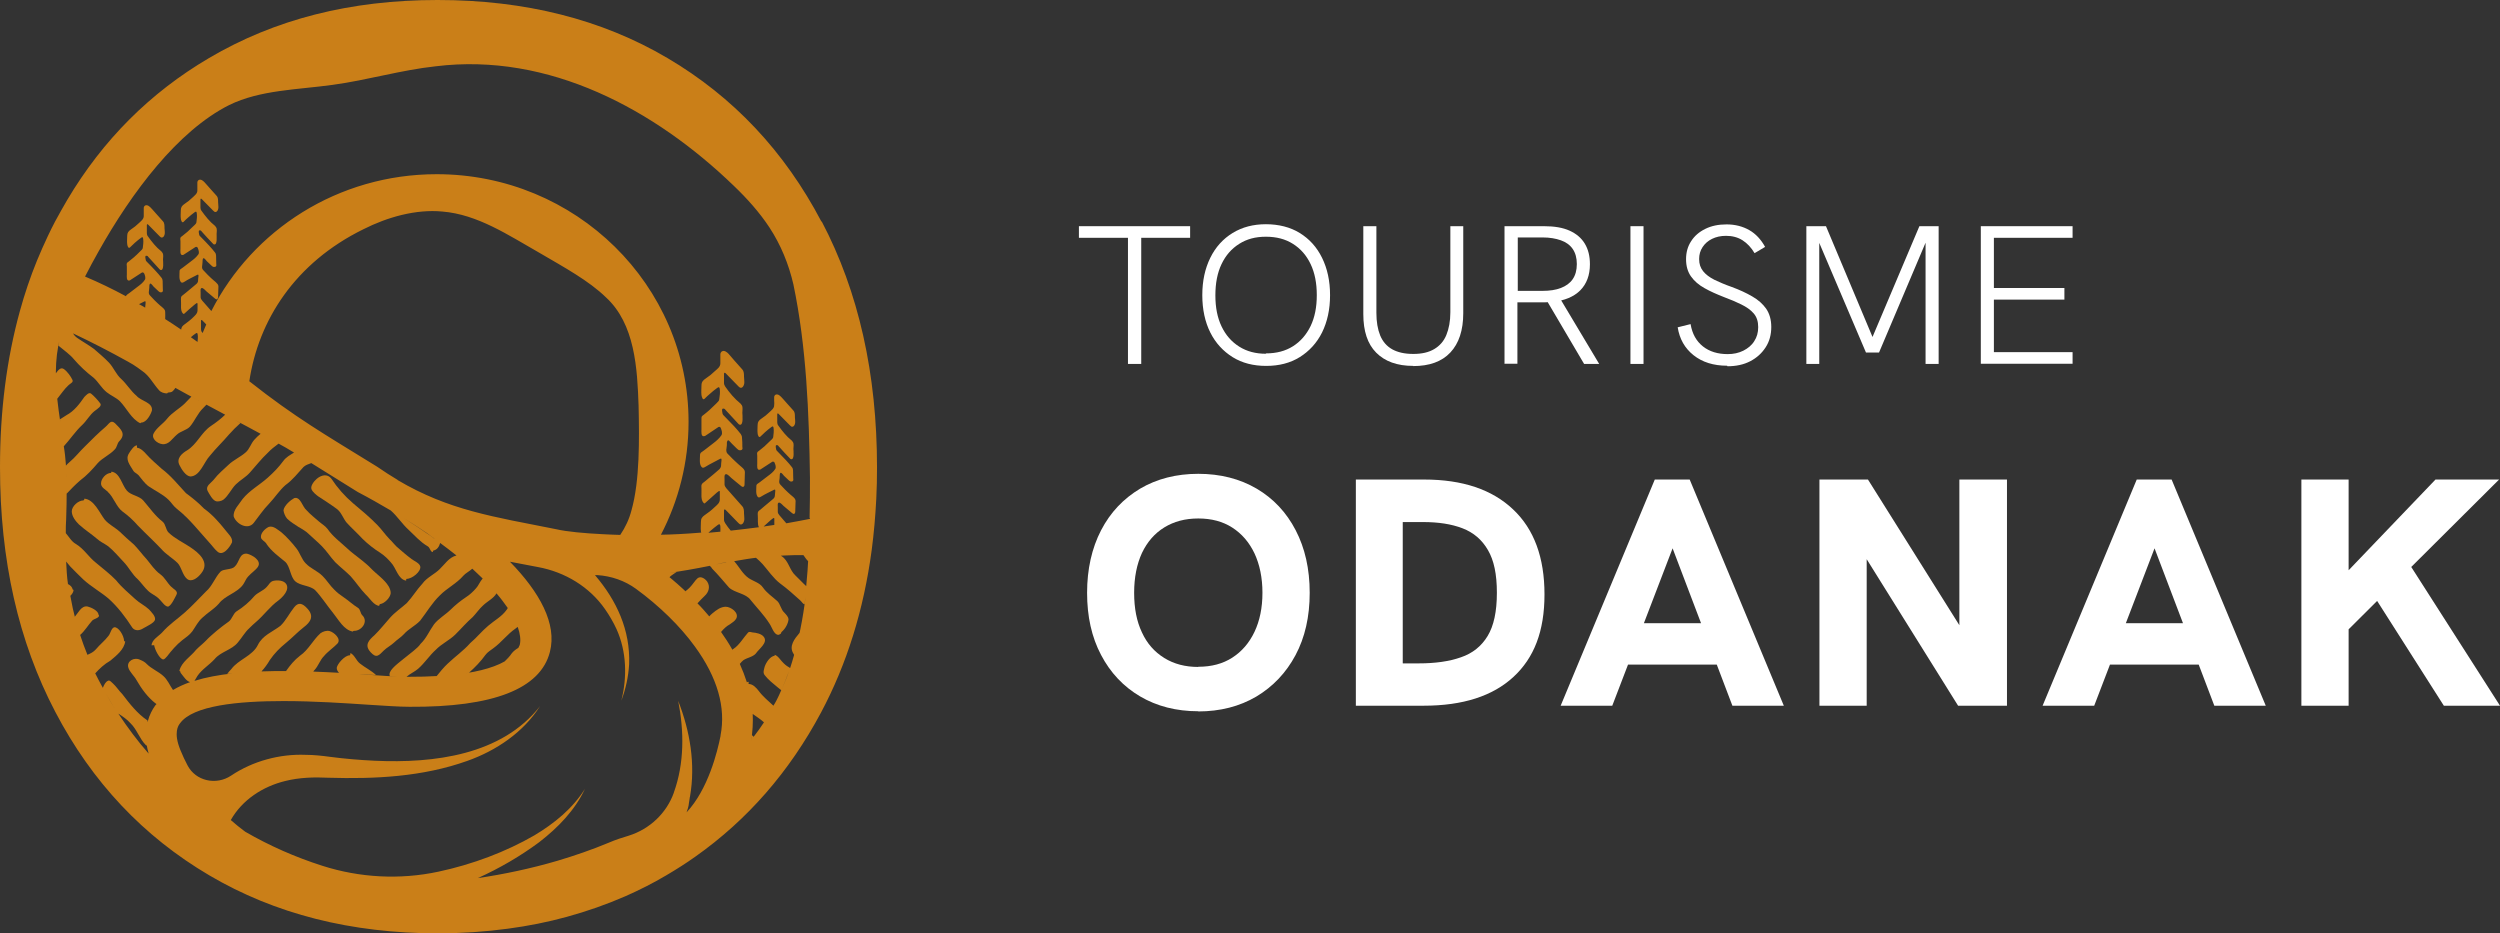 <svg xmlns="http://www.w3.org/2000/svg" width="225" height="84" viewBox="0 0 225 84" fill="none"><rect x="0" y="0" width="225" height="84" fill="#333333" stroke="none"/><path d="M101.517 32.754V21.402H97.102V20.357H107.111V21.402H102.711V32.754H101.517Z" fill="white"></path><path d="M113.947 32.931C112.803 32.931 111.789 32.674 110.938 32.143C110.088 31.613 109.401 30.873 108.926 29.924C108.452 28.976 108.207 27.85 108.207 26.564C108.207 25.277 108.452 24.168 108.926 23.203C109.401 22.238 110.071 21.498 110.938 20.968C111.805 20.437 112.803 20.18 113.931 20.18C115.06 20.18 116.123 20.437 116.973 20.968C117.84 21.498 118.511 22.238 118.985 23.203C119.459 24.168 119.705 25.277 119.705 26.564C119.705 27.85 119.459 28.959 118.985 29.924C118.511 30.873 117.824 31.613 116.973 32.143C116.123 32.674 115.109 32.931 113.964 32.931H113.947ZM113.931 31.805C114.88 31.805 115.681 31.596 116.368 31.162C117.055 30.728 117.578 30.117 117.954 29.345C118.331 28.557 118.511 27.641 118.511 26.564C118.511 25.486 118.331 24.554 117.954 23.766C117.578 22.978 117.055 22.383 116.368 21.949C115.681 21.515 114.88 21.305 113.931 21.305C112.982 21.305 112.214 21.515 111.527 21.949C110.84 22.383 110.317 22.978 109.94 23.766C109.564 24.554 109.384 25.486 109.384 26.58C109.384 27.673 109.564 28.59 109.94 29.378C110.317 30.165 110.84 30.76 111.527 31.195C112.214 31.629 113.015 31.838 113.931 31.838V31.805Z" fill="white"></path><path d="M127.195 32.931C125.74 32.931 124.644 32.529 123.859 31.741C123.074 30.953 122.698 29.796 122.698 28.268V20.357H123.875V28.155C123.875 28.959 123.99 29.635 124.219 30.198C124.448 30.744 124.807 31.162 125.298 31.436C125.789 31.709 126.41 31.854 127.195 31.854C127.98 31.854 128.585 31.709 129.076 31.42C129.567 31.13 129.943 30.712 130.172 30.149C130.401 29.587 130.532 28.911 130.532 28.107V20.357H131.693V28.188C131.693 29.731 131.3 30.905 130.532 31.725C129.763 32.545 128.651 32.947 127.179 32.947L127.195 32.931Z" fill="white"></path><path d="M135.406 32.754V20.357H138.955C139.887 20.357 140.656 20.485 141.261 20.759C141.866 21.032 142.324 21.418 142.635 21.933C142.945 22.447 143.093 23.058 143.093 23.782C143.093 24.763 142.798 25.55 142.226 26.129C141.653 26.708 140.803 27.062 139.707 27.175C139.544 27.175 139.331 27.191 139.102 27.207C138.873 27.207 138.644 27.207 138.415 27.207H136.567V32.738H135.389L135.406 32.754ZM136.583 26.178H138.824C139.462 26.178 140.018 26.097 140.476 25.92C140.934 25.744 141.294 25.486 141.539 25.133C141.784 24.779 141.915 24.328 141.915 23.766C141.915 23.203 141.784 22.753 141.539 22.399C141.294 22.045 140.934 21.788 140.476 21.627C140.018 21.466 139.478 21.37 138.84 21.37H136.6V26.162L136.583 26.178ZM142.569 32.754L139.216 27.062L140.427 26.901L143.927 32.754H142.569Z" fill="white"></path><path d="M146.74 32.754V20.357H147.917V32.754H146.74Z" fill="white"></path><path d="M155.441 32.915C154.214 32.915 153.2 32.593 152.415 31.966C151.63 31.339 151.156 30.503 150.992 29.458L152.153 29.169C152.301 30.053 152.677 30.712 153.266 31.178C153.854 31.645 154.607 31.87 155.49 31.87C156.013 31.87 156.471 31.773 156.896 31.564C157.305 31.355 157.649 31.082 157.878 30.712C158.123 30.342 158.238 29.924 158.238 29.442C158.238 28.927 158.107 28.525 157.829 28.204C157.551 27.882 157.175 27.625 156.717 27.4C156.259 27.175 155.735 26.95 155.163 26.74C154.509 26.483 153.92 26.226 153.413 25.936C152.889 25.647 152.481 25.293 152.186 24.875C151.892 24.457 151.745 23.943 151.745 23.331C151.745 22.721 151.892 22.174 152.203 21.707C152.497 21.241 152.922 20.871 153.478 20.598C154.034 20.325 154.656 20.196 155.392 20.196C156.161 20.196 156.847 20.373 157.436 20.711C158.025 21.048 158.499 21.563 158.859 22.222L157.911 22.785C157.616 22.286 157.256 21.901 156.831 21.627C156.406 21.354 155.899 21.225 155.343 21.225C154.852 21.225 154.443 21.322 154.083 21.498C153.724 21.675 153.446 21.916 153.233 22.238C153.02 22.56 152.922 22.913 152.922 23.316C152.922 23.75 153.037 24.103 153.282 24.409C153.511 24.698 153.854 24.956 154.296 25.181C154.738 25.39 155.245 25.615 155.85 25.824C156.553 26.081 157.175 26.371 157.698 26.676C158.238 26.982 158.647 27.352 158.957 27.786C159.252 28.22 159.415 28.767 159.415 29.426C159.415 30.117 159.252 30.728 158.908 31.259C158.565 31.789 158.107 32.208 157.518 32.513C156.929 32.819 156.242 32.963 155.474 32.963L155.441 32.915Z" fill="white"></path><path d="M162.572 32.754V20.357H164.338L168.64 30.599H168.411L172.745 20.357H174.478V32.754H173.301V21.691H173.366L169.114 31.725H167.936L163.668 21.707H163.733V32.754H162.555H162.572Z" fill="white"></path><path d="M178.273 32.754V20.357H186.532V21.402H179.45V25.92H185.796V26.965H179.45V31.693H186.532V32.738H178.273V32.754Z" fill="white"></path><path d="M107.847 64.013C105.868 64.013 104.118 63.563 102.613 62.678C101.109 61.794 99.931 60.54 99.097 58.948C98.246 57.34 97.838 55.475 97.838 53.352C97.838 51.23 98.263 49.332 99.097 47.724C99.931 46.116 101.109 44.878 102.613 43.978C104.118 43.093 105.868 42.643 107.847 42.643C109.826 42.643 111.592 43.093 113.097 43.978C114.602 44.862 115.779 46.116 116.613 47.724C117.447 49.332 117.873 51.197 117.873 53.352C117.873 55.507 117.447 57.372 116.597 58.964C115.747 60.556 114.569 61.794 113.064 62.694C111.56 63.579 109.81 64.029 107.831 64.029L107.847 64.013ZM107.847 60.009C109.041 60.009 110.055 59.736 110.905 59.189C111.756 58.642 112.426 57.871 112.901 56.874C113.375 55.877 113.62 54.703 113.62 53.352C113.62 52.002 113.375 50.812 112.901 49.799C112.426 48.802 111.756 48.03 110.905 47.483C110.055 46.936 109.041 46.663 107.847 46.663C106.653 46.663 105.655 46.936 104.788 47.467C103.922 47.998 103.251 48.77 102.777 49.767C102.319 50.763 102.073 51.953 102.073 53.352C102.073 54.751 102.302 55.925 102.777 56.922C103.235 57.919 103.905 58.675 104.788 59.221C105.672 59.768 106.686 60.025 107.847 60.025V60.009Z" fill="white"></path><path d="M122.027 63.514V43.158H128.177C131.628 43.158 134.293 44.058 136.174 45.843C138.072 47.628 139.004 50.184 139.004 53.497C139.004 56.809 138.072 59.205 136.207 60.926C134.343 62.646 131.66 63.514 128.127 63.514H122.011H122.027ZM126.263 59.704H127.686C129.174 59.704 130.434 59.527 131.48 59.157C132.527 58.803 133.328 58.16 133.885 57.243C134.441 56.327 134.719 55.041 134.719 53.352C134.719 51.664 134.457 50.442 133.917 49.509C133.378 48.577 132.625 47.933 131.628 47.547C130.63 47.162 129.452 46.985 128.062 46.985H126.247V59.688L126.263 59.704Z" fill="white"></path><path d="M140.459 63.514L148.931 43.158H152.072L160.544 63.514H155.915L150.534 49.348L145.104 63.514H140.459ZM146.282 59.816L147.623 56.086H153.413L154.787 59.816H146.282Z" fill="white"></path><path d="M163.749 63.514V43.158H168.116L177.439 58.015H176.343V43.158H180.628V63.514H176.228L166.939 48.625H168.002V63.514H163.749Z" fill="white"></path><path d="M183.834 63.514L192.306 43.158H195.446L203.918 63.514H199.289L193.909 49.348L188.479 63.514H183.834ZM189.656 59.816L190.997 56.086H196.787L198.161 59.816H189.656Z" fill="white"></path><path d="M207.124 63.514V43.158H211.376V63.514H207.124ZM210.526 57.501V52.211L219.194 43.158H224.918L210.509 57.501H210.526ZM219.946 63.514L213.568 53.497L216.741 50.603L225 63.514H219.946Z" fill="white"></path><path d="M15.178 54.574C15.456 54.429 15.717 53.835 15.881 53.529C16.061 53.191 15.619 53.031 15.39 52.789C15.047 52.452 14.834 51.986 14.442 51.696C13.918 51.326 13.591 50.796 13.199 50.329C12.806 49.911 12.463 49.429 12.054 49.011C11.629 48.641 11.187 48.255 10.778 47.853C10.353 47.467 9.797 47.21 9.421 46.76C8.93 46.116 8.472 44.959 7.589 44.878C7.573 44.878 7.622 44.991 7.507 45.039C7.033 45.039 6.46 45.57 6.46 46.02C6.46 46.47 6.804 46.904 7.098 47.194C7.622 47.676 8.21 48.046 8.734 48.496C9.028 48.77 9.421 48.93 9.748 49.172C10.255 49.59 10.696 50.12 11.154 50.603C11.612 51.085 11.907 51.712 12.414 52.146C12.741 52.484 12.986 52.854 13.33 53.175C13.624 53.465 14.082 53.626 14.36 53.947C14.556 54.124 14.883 54.655 15.161 54.59L15.178 54.574Z" fill="#CA7F18"></path><path d="M9.699 44.267C10.238 44.75 10.451 45.602 11.024 46.036C11.563 46.422 11.988 46.824 12.414 47.306C13.101 48.014 13.82 48.673 14.507 49.397C14.932 49.895 15.521 50.217 15.979 50.667C16.339 51.037 16.421 51.76 16.83 52.098C17.271 52.468 17.86 51.937 18.122 51.584C18.907 50.603 17.893 49.75 17.108 49.236C16.453 48.802 15.717 48.464 15.161 47.917C14.916 47.676 14.916 47.178 14.638 46.953C13.951 46.422 13.477 45.714 12.904 45.055C12.544 44.621 11.759 44.573 11.416 44.155C10.974 43.656 10.794 42.531 10.026 42.45C10.009 42.45 10.026 42.547 9.993 42.563C9.552 42.563 9.077 43.077 9.094 43.528C9.094 43.865 9.47 44.042 9.715 44.267H9.699Z" fill="#CA7F18"></path><path d="M12.446 42.74C12.741 43.093 13.002 43.495 13.379 43.769C13.967 44.171 14.671 44.492 15.178 44.991C15.423 45.232 15.603 45.538 15.881 45.763C16.584 46.309 17.189 46.953 17.762 47.612C18.122 48.03 18.482 48.416 18.825 48.818C19.07 49.075 19.299 49.413 19.545 49.622C20.068 50.136 20.706 49.204 20.886 48.802C20.951 48.367 20.526 48.046 20.281 47.708C19.708 46.985 19.087 46.293 18.351 45.763C17.876 45.264 17.32 44.814 16.732 44.38C16.028 43.624 15.39 42.82 14.556 42.193C14.082 41.759 13.575 41.341 13.15 40.858C12.937 40.617 12.643 40.328 12.332 40.296C12.316 40.296 12.332 40.087 12.332 40.087C12.087 40.054 11.759 40.553 11.612 40.794C11.252 41.357 11.678 41.823 12.021 42.402C12.119 42.547 12.332 42.611 12.446 42.756V42.74Z" fill="#CA7F18"></path><path d="M28.687 44.701C29.243 45.071 29.783 45.409 30.323 45.811C30.732 46.116 30.879 46.663 31.206 47.049C31.648 47.531 32.171 47.998 32.629 48.496C33.12 48.979 33.659 49.397 34.264 49.782C34.608 50.008 34.919 50.313 35.18 50.619C35.655 51.101 35.818 52.146 36.554 52.259C36.571 52.259 36.538 52.098 36.587 52.098C37.094 52.098 37.879 51.455 37.83 51.005C37.781 50.683 37.29 50.506 37.045 50.313C36.554 49.959 36.162 49.59 35.72 49.22C35.491 49.011 35.295 48.737 35.066 48.528C34.673 48.126 34.362 47.66 33.97 47.258C33.299 46.567 32.531 45.923 31.778 45.296C31.026 44.653 30.372 43.913 29.832 43.093C29.489 42.627 28.949 42.724 28.507 43.093C28.213 43.351 27.935 43.753 28.033 44.026C28.131 44.283 28.475 44.557 28.704 44.718L28.687 44.701Z" fill="#CA7F18"></path><path d="M26.921 47.451C27.215 47.644 27.542 47.805 27.788 48.062C28.18 48.432 28.605 48.786 28.982 49.172C29.423 49.622 29.75 50.152 30.175 50.603C30.634 51.053 31.124 51.423 31.566 51.873C32.04 52.404 32.433 53.014 32.923 53.513C33.267 53.819 33.643 54.494 34.133 54.526C34.133 54.526 34.117 54.413 34.215 54.365C34.608 54.317 35.131 53.786 35.164 53.384C35.164 53.175 35.099 52.998 35 52.806C34.592 52.114 33.872 51.68 33.316 51.085C33.07 50.828 32.76 50.587 32.465 50.345C32.04 50.008 31.631 49.718 31.239 49.348C30.634 48.786 29.947 48.287 29.472 47.596C29.26 47.322 28.965 47.162 28.704 46.936C28.344 46.615 27.919 46.293 27.591 45.923C27.199 45.602 27.052 44.669 26.479 44.83C26.152 45.007 25.58 45.489 25.514 45.923C25.531 46.148 25.678 46.502 25.841 46.679C26.152 46.985 26.545 47.21 26.904 47.451H26.921Z" fill="#CA7F18"></path><path d="M23.977 48.946C24.435 49.622 25.056 50.056 25.678 50.57C26.119 50.989 26.119 51.889 26.561 52.307C27.035 52.741 27.919 52.677 28.377 53.127C28.965 53.754 29.44 54.51 29.979 55.169C30.454 55.748 30.944 56.713 31.762 56.842C31.778 56.842 31.762 56.793 31.844 56.777C32.531 56.809 33.201 55.941 32.596 55.362C32.433 55.201 32.433 54.848 32.236 54.719C31.746 54.413 31.402 54.076 30.928 53.754C30.634 53.561 30.339 53.336 30.094 53.079C29.701 52.709 29.423 52.227 29.031 51.841C28.589 51.391 27.951 51.165 27.526 50.715C27.134 50.329 27.003 49.75 26.659 49.332C26.267 48.834 25.809 48.319 25.318 47.901C25.007 47.692 24.615 47.29 24.189 47.419C23.879 47.564 23.437 47.965 23.486 48.367C23.519 48.593 23.797 48.689 23.96 48.898L23.977 48.946Z" fill="#CA7F18"></path><path d="M13.869 58.047C13.935 58.498 14.376 59.318 14.687 59.35C14.802 59.35 14.932 59.189 15.047 59.06C15.439 58.546 15.881 58.031 16.388 57.629C16.732 57.372 17.059 57.147 17.304 56.825C17.598 56.407 17.827 55.925 18.22 55.587C18.71 55.121 19.25 54.831 19.692 54.333C20.232 53.593 21.409 53.336 21.9 52.58C22.063 52.339 22.145 52.066 22.358 51.857C22.619 51.567 23.012 51.31 23.208 51.021C23.584 50.458 22.701 49.943 22.227 49.831C21.524 49.767 21.556 50.603 21.131 50.989C20.869 51.294 20.133 51.181 19.855 51.439C19.332 51.985 19.119 52.741 18.531 53.24C17.909 53.867 17.304 54.526 16.633 55.121C15.963 55.716 15.21 56.214 14.622 56.89C14.294 57.26 13.673 57.549 13.64 58.08C13.64 58.096 13.853 58.047 13.869 58.08V58.047Z" fill="#CA7F18"></path><path d="M73.926 19.939C70.606 13.619 65.994 8.715 60.073 5.226C54.152 1.737 47.251 0 39.384 0C31.517 0 24.729 1.737 18.809 5.226C13.509 8.345 9.257 12.59 6.051 17.993C5.675 18.636 5.315 19.279 4.956 19.939C4.727 20.373 4.514 20.807 4.301 21.257C3.958 21.981 3.631 22.721 3.32 23.476C2.731 24.923 2.224 26.419 1.799 27.962C0.605 32.272 0 36.967 0 42.048C0 50.394 1.652 57.726 4.972 64.061C8.276 70.38 12.904 75.285 18.825 78.774C24.746 82.263 31.599 84 39.4 84C41.575 84 43.685 83.855 45.713 83.582C47.529 83.341 49.295 82.987 50.996 82.521C52.811 82.022 54.561 81.411 56.262 80.671C57.538 80.109 58.781 79.482 59.975 78.774C60.874 78.243 61.741 77.697 62.575 77.102C67.269 73.789 71.047 69.464 73.893 64.126C76.216 59.768 77.737 54.88 78.456 49.477C78.653 47.982 78.784 46.454 78.865 44.894C78.914 43.962 78.931 43.013 78.931 42.064C78.931 33.639 77.279 26.258 73.959 19.939H73.926ZM6.379 29.876C6.133 29.763 5.904 29.651 5.659 29.538C5.904 29.651 6.133 29.779 6.379 29.892V29.876ZM5.888 49.477C5.888 49.638 5.888 49.799 5.904 49.975C5.904 49.815 5.904 49.654 5.888 49.477ZM9.568 62.486C9.813 62.92 10.075 63.354 10.337 63.772C10.059 63.354 9.813 62.92 9.568 62.486ZM10.647 64.222C11.04 64.479 11.432 64.737 11.743 65.09C12.316 65.637 12.561 66.489 13.117 67.052C13.15 67.084 13.166 67.1 13.199 67.116C13.199 67.084 13.199 67.068 13.199 67.036C13.248 67.293 13.297 67.55 13.379 67.824C12.381 66.698 11.481 65.476 10.647 64.222ZM13.117 65.814C13.117 65.814 13.117 65.91 13.117 65.975C13.117 65.927 13.117 65.862 13.117 65.814ZM13.264 64.962C13.264 64.962 13.264 64.865 13.28 64.833H13.264C12.365 64.238 11.645 63.306 11.007 62.469C10.713 62.18 10.451 61.762 10.157 61.505C9.993 61.376 9.895 61.199 9.731 61.263C9.502 61.36 9.372 61.617 9.257 61.907C9.012 61.44 8.75 60.99 8.521 60.508C8.537 60.54 8.554 60.572 8.57 60.604C8.963 60.17 9.372 59.784 9.928 59.462C10.467 59.012 11.171 58.465 11.269 57.726C11.269 57.71 11.171 57.726 11.171 57.694C11.154 57.195 10.664 56.407 10.287 56.456C10.026 56.504 9.944 57.018 9.764 57.227C9.437 57.662 8.979 58.015 8.619 58.45C8.423 58.675 8.145 58.819 7.867 58.932C7.622 58.337 7.409 57.742 7.213 57.147C7.638 56.777 7.916 56.279 8.292 55.861C8.423 55.7 8.897 55.636 8.914 55.41C8.914 55.41 8.897 55.378 8.865 55.314C8.848 54.976 8.227 54.671 7.9 54.59C7.605 54.526 7.393 54.671 7.196 54.896C7.049 55.105 6.886 55.314 6.722 55.523C6.755 55.652 6.787 55.764 6.82 55.861C6.624 55.121 6.46 54.381 6.33 53.626C6.493 53.465 6.608 53.304 6.624 53.079C6.624 53.079 6.542 53.095 6.542 53.047C6.493 52.822 6.33 52.677 6.117 52.564C6.019 51.905 5.986 51.214 5.953 50.538C6.068 50.683 6.199 50.844 6.313 50.972C6.689 51.374 7.115 51.776 7.507 52.162C8.21 52.806 9.061 53.272 9.78 53.883C10.615 54.639 11.285 55.523 11.907 56.488C12.136 56.793 12.544 56.777 12.888 56.552C13.248 56.343 13.869 56.07 13.951 55.78C14.017 55.459 13.624 55.089 13.411 54.848C13.035 54.494 12.544 54.269 12.168 53.915C11.563 53.352 10.974 52.886 10.451 52.227C9.895 51.648 9.224 51.149 8.619 50.635C7.965 50.12 7.573 49.413 6.837 48.962C6.444 48.753 6.215 48.319 5.921 47.982C5.921 47.563 5.921 47.162 5.953 46.76C5.986 45.859 6.002 44.943 6.002 44.042C6.002 44.171 6.002 44.299 6.002 44.428C6.379 44.026 6.771 43.624 7.196 43.254C7.801 42.804 8.309 42.257 8.799 41.678C9.257 41.18 9.895 40.939 10.353 40.424C10.533 40.231 10.549 39.91 10.713 39.733C11.383 39.057 10.893 38.639 10.353 38.093C9.96 37.739 9.813 38.157 9.502 38.414C8.865 38.961 8.276 39.54 7.671 40.151C7.18 40.617 6.787 41.148 6.248 41.598C6.133 41.694 6.019 41.807 5.921 41.92C5.986 42.547 6.002 43.174 6.002 43.801C6.002 42.868 5.953 41.92 5.855 40.987C5.822 40.714 5.79 40.44 5.741 40.167C6.313 39.54 6.787 38.816 7.409 38.237C7.801 37.867 8.08 37.337 8.505 36.999C8.75 36.806 9.224 36.533 9.012 36.292C8.832 36.035 8.439 35.616 8.194 35.423C7.998 35.279 7.769 35.552 7.589 35.729C7.18 36.324 6.673 36.999 6.002 37.353C5.806 37.482 5.594 37.61 5.397 37.739C5.397 37.819 5.43 37.916 5.43 38.012C5.315 37.289 5.234 36.581 5.152 35.89C5.495 35.472 5.79 35.005 6.182 34.652C6.362 34.491 6.608 34.41 6.526 34.201C6.379 33.88 6.068 33.446 5.757 33.221C5.463 33.011 5.234 33.317 5.021 33.606C5.021 34.314 5.07 35.038 5.152 35.761C4.939 33.703 4.939 31.693 5.643 29.603C5.463 30.101 5.332 30.599 5.266 31.114C5.773 31.532 6.33 31.934 6.64 32.32C7.18 32.947 7.769 33.494 8.439 34.008C8.865 34.394 9.143 34.941 9.617 35.311C9.977 35.6 10.467 35.793 10.794 36.115C11.4 36.742 11.825 37.707 12.626 38.093C12.643 38.093 12.659 38.044 12.724 38.028C13.182 38.028 13.559 37.321 13.673 36.951C13.771 36.211 12.708 36.115 12.299 35.633C11.759 35.182 11.416 34.571 10.909 34.105C10.451 33.703 10.222 33.076 9.813 32.642C9.388 32.191 8.914 31.805 8.456 31.404C7.981 31.05 7.474 30.776 6.967 30.423C6.804 30.31 6.673 30.181 6.575 30.005C8.21 30.776 9.83 31.613 11.514 32.545C11.678 32.642 11.825 32.722 11.988 32.819C12.267 33.011 12.528 33.172 12.79 33.381C13.444 33.816 13.787 34.539 14.311 35.118C14.491 35.327 14.785 35.407 15.047 35.407C15.047 35.407 15.096 35.311 15.161 35.327C15.439 35.295 15.489 35.295 15.668 35.07C15.717 35.021 15.75 34.957 15.783 34.909C16.143 35.102 16.486 35.295 16.862 35.504C17.173 35.665 17.5 35.842 17.827 36.018C17.827 36.018 17.86 36.018 17.86 36.035C17.86 36.035 17.827 36.035 17.827 36.018C17.615 35.906 17.418 35.793 17.222 35.697C17.026 35.906 16.813 36.131 16.601 36.34C16.11 36.806 15.472 37.144 15.047 37.675C14.687 38.141 14.082 38.495 13.82 39.025C13.608 39.459 14.131 39.91 14.605 39.974C15.21 40.038 15.489 39.475 15.914 39.122C16.224 38.816 16.797 38.72 17.091 38.398C17.533 37.884 17.778 37.208 18.285 36.726C18.383 36.629 18.482 36.517 18.58 36.42C19.136 36.726 19.708 37.031 20.264 37.321C19.872 37.707 19.447 38.028 18.988 38.334C18.122 38.913 17.729 39.99 16.83 40.537C16.388 40.794 15.832 41.26 16.159 41.871C16.339 42.241 16.715 42.836 17.124 42.884C18.007 42.868 18.351 41.582 18.89 41.019C19.43 40.344 20.052 39.765 20.608 39.106C20.918 38.752 21.278 38.398 21.638 38.077C21.474 37.98 21.295 37.884 21.115 37.787C21.507 37.996 21.916 38.221 22.292 38.414C22.701 38.639 23.077 38.848 23.453 39.041C23.241 39.218 23.045 39.395 22.881 39.588C22.587 39.91 22.456 40.424 22.112 40.714C21.638 41.132 21.033 41.389 20.575 41.823C20.117 42.257 19.626 42.659 19.234 43.174C18.972 43.495 18.482 43.737 18.678 44.171C18.841 44.46 19.136 45.039 19.463 45.119C19.626 45.152 19.921 45.103 20.101 44.975C20.559 44.621 20.82 43.994 21.229 43.592C21.638 43.19 22.129 42.949 22.505 42.514C23.028 41.936 23.503 41.309 24.091 40.762C24.386 40.44 24.729 40.183 25.073 39.926C25.465 40.135 25.939 40.408 26.463 40.73C26.103 40.955 25.743 41.148 25.498 41.485C25.089 42.048 24.615 42.531 24.091 42.997C23.355 43.656 22.456 44.139 21.834 44.91C21.524 45.393 20.968 45.891 21.033 46.486C21.278 47.178 22.309 47.724 22.832 47.065C23.29 46.486 23.683 45.875 24.206 45.345C24.729 44.798 25.138 44.139 25.694 43.656C26.332 43.206 26.79 42.595 27.313 42.032C27.493 41.855 27.755 41.775 28.017 41.678C29.276 42.45 30.715 43.367 32.204 44.283C33.25 44.83 34.232 45.393 35.164 45.94C35.769 46.47 36.194 47.162 36.783 47.692C37.355 48.223 37.813 48.77 38.5 49.172C38.713 49.284 38.729 49.686 38.958 49.686C38.975 49.702 38.926 49.59 39.024 49.541C39.318 49.493 39.531 49.204 39.613 48.866C40.12 49.252 40.627 49.622 41.084 49.992C40.398 50.168 40.054 50.763 39.58 51.214C39.122 51.68 38.419 51.969 38.026 52.516C37.503 53.079 37.127 53.722 36.603 54.285C36.096 54.735 35.54 55.105 35.099 55.603C34.624 56.134 34.215 56.665 33.708 57.163C33.218 57.597 32.76 58.047 33.349 58.691C33.888 59.302 34.117 58.964 34.542 58.546C34.804 58.289 35.18 58.096 35.458 57.838C35.736 57.565 36.096 57.356 36.358 57.067C36.767 56.6 37.372 56.327 37.813 55.861C38.402 55.105 38.877 54.269 39.58 53.593C40.218 52.934 41.101 52.516 41.706 51.809C41.886 51.599 42.262 51.407 42.508 51.181C42.835 51.487 43.145 51.776 43.44 52.066C43.194 52.339 43.031 52.757 42.851 52.934C42.589 53.24 42.279 53.529 41.951 53.738C41.444 54.076 40.986 54.446 40.561 54.864C40.087 55.33 39.449 55.684 39.056 56.198C38.631 56.793 38.37 57.453 37.846 57.951C37.617 58.321 36.898 58.819 36.292 59.318C35.638 59.848 34.902 60.395 35.082 60.845C35.328 60.861 35.54 60.877 35.769 60.894C35.033 60.861 34.183 60.797 33.234 60.733C32.923 60.717 32.629 60.701 32.318 60.668C32.629 60.684 32.923 60.701 33.234 60.717C33.43 60.733 33.643 60.749 33.839 60.749C33.414 60.347 32.842 60.074 32.4 59.72C32.056 59.462 31.909 58.932 31.533 58.771C31.533 58.771 31.549 58.964 31.468 58.98C31.026 58.98 30.355 59.752 30.306 60.106C30.306 60.282 30.388 60.427 30.519 60.556C30.552 60.556 30.568 60.556 30.601 60.556C29.783 60.508 28.982 60.475 28.197 60.443C28.229 60.379 28.278 60.331 28.311 60.299C28.654 59.929 28.802 59.398 29.162 59.044C29.489 58.642 30.061 58.257 30.372 57.919C30.748 57.501 30.045 56.89 29.652 56.793C29.407 56.729 29.08 56.825 28.851 56.986C28.164 57.597 27.771 58.482 27.003 59.012C26.496 59.398 26.103 59.881 25.743 60.395C24.991 60.395 24.255 60.395 23.535 60.427C23.813 60.122 24.075 59.768 24.288 59.398C24.697 58.803 25.171 58.321 25.727 57.871C26.283 57.42 26.774 56.89 27.33 56.456C27.951 55.989 28.295 55.459 27.673 54.783C27.199 54.253 26.839 54.188 26.463 54.671C26.038 55.201 25.727 55.861 25.236 56.327C24.517 56.874 23.633 57.179 23.208 58.047C22.718 59.044 21.458 59.35 20.82 60.218C20.689 60.347 20.575 60.492 20.444 60.652C20.608 60.636 20.771 60.62 20.951 60.604C19.675 60.749 18.514 60.958 17.5 61.279C17.598 61.151 17.664 60.99 17.762 60.845C18.171 60.234 18.841 59.848 19.316 59.318C19.855 58.658 20.853 58.498 21.393 57.838C21.769 57.404 22.031 56.906 22.439 56.536C22.636 56.343 22.832 56.15 23.045 55.973C23.764 55.362 24.271 54.606 25.073 54.028C25.465 53.722 26.087 53.079 25.76 52.564C25.547 52.227 24.975 52.194 24.615 52.275C24.304 52.339 24.206 52.629 23.993 52.838C23.683 53.175 23.208 53.32 22.914 53.626C22.439 54.188 21.9 54.639 21.262 55.041C20.984 55.25 20.886 55.7 20.608 55.925C20.232 56.198 19.855 56.472 19.495 56.777C19.168 57.067 18.825 57.34 18.531 57.662C18.253 57.951 17.925 58.192 17.647 58.482C17.173 59.093 16.323 59.575 16.143 60.379C16.143 60.379 16.257 60.443 16.241 60.475C16.241 60.588 16.241 60.524 16.306 60.62C16.552 60.926 16.78 61.296 17.108 61.392C16.552 61.585 16.028 61.826 15.57 62.099C15.276 61.681 15.08 61.167 14.687 60.829C14.245 60.427 13.624 60.186 13.199 59.752C13.035 59.575 12.839 59.479 12.61 59.382C12.07 59.109 11.383 59.511 11.547 60.074C11.645 60.459 12.087 60.829 12.299 61.231C12.741 62.003 13.297 62.759 14 63.306C14.033 63.306 14.049 63.338 14.082 63.37C14.049 63.418 14 63.45 13.967 63.498C13.706 63.868 13.444 64.351 13.297 64.93L13.264 64.962ZM12.904 33.301C13.052 33.381 13.199 33.478 13.362 33.558C13.444 33.606 13.509 33.639 13.591 33.687C13.689 33.735 13.804 33.799 13.902 33.864C13.804 33.816 13.689 33.751 13.591 33.687C13.248 33.494 12.921 33.301 12.594 33.124C12.708 33.188 12.806 33.253 12.921 33.301H12.904ZM12.528 27.367C12.675 27.287 12.823 27.223 12.97 27.142C13.101 27.062 13.117 27.142 13.101 27.303C13.084 27.416 13.084 27.544 13.068 27.657C13.068 27.657 13.068 27.673 13.068 27.689C12.888 27.577 12.708 27.48 12.528 27.384V27.367ZM17.189 30.342C17.32 30.23 17.451 30.117 17.598 30.021C17.745 29.908 17.778 29.988 17.795 30.133C17.827 30.342 17.795 30.567 17.778 30.776C17.582 30.632 17.386 30.503 17.189 30.358V30.342ZM18.089 29.603C18.089 29.361 18.089 29.12 18.089 28.879C18.089 28.782 18.154 28.767 18.22 28.847C18.334 28.959 18.449 29.088 18.563 29.201C18.449 29.458 18.351 29.715 18.236 29.972C18.22 29.956 18.203 29.924 18.187 29.908C18.122 29.828 18.089 29.731 18.089 29.619V29.603ZM46.629 58.321C46.416 58.45 46.204 58.61 46.056 58.803C45.877 59.077 45.648 59.302 45.419 59.527C44.323 60.154 42.622 60.572 40.365 60.781C41.019 60.717 41.641 60.652 42.197 60.54H42.213C42.753 60.057 43.26 59.543 43.685 58.948C43.865 58.691 44.159 58.53 44.405 58.337C45.141 57.806 45.648 57.083 46.4 56.568C46.465 56.52 46.514 56.472 46.596 56.423C46.809 57.035 46.891 57.597 46.776 58.047C46.743 58.144 46.678 58.224 46.645 58.321H46.629ZM45.991 59.125C45.86 59.237 45.713 59.334 45.55 59.43C45.713 59.334 45.86 59.221 45.991 59.125ZM44.683 53.401C45.075 53.851 45.402 54.301 45.697 54.719C45.664 54.783 45.631 54.848 45.599 54.88C45.173 55.491 44.486 55.845 43.93 56.327C43.358 56.809 42.884 57.404 42.328 57.871C41.722 58.562 40.954 59.093 40.283 59.736C39.923 60.074 39.596 60.475 39.302 60.845C38.533 60.894 37.732 60.91 36.881 60.91C36.799 60.91 36.685 60.91 36.587 60.91C36.898 60.636 37.323 60.459 37.634 60.186C38.222 59.672 38.648 58.996 39.22 58.482C39.727 57.951 40.447 57.629 40.97 57.115C41.493 56.6 41.984 56.021 42.54 55.539C42.867 55.201 43.129 54.799 43.472 54.494C43.849 54.124 44.437 53.851 44.683 53.401ZM43.832 52.436C43.832 52.436 43.881 52.484 43.914 52.516C43.881 52.484 43.865 52.468 43.832 52.436ZM46.449 56.038C46.482 56.118 46.531 56.198 46.564 56.279C46.531 56.198 46.498 56.118 46.449 56.038ZM35.785 43.19C35.18 42.836 34.575 42.434 33.937 42C33.708 41.855 33.496 41.727 33.283 41.598C29.358 39.17 26.545 37.562 22.439 34.314C23.257 28.831 26.545 23.653 32.711 20.63C34.87 19.537 37.437 18.813 39.809 19.038C42.982 19.296 45.746 21.161 48.575 22.769C50.8 24.071 52.991 25.261 54.529 26.756C57.145 29.152 57.358 33.14 57.473 36.533C57.538 39.524 57.587 43.254 56.835 45.923C56.622 46.743 56.279 47.467 55.821 48.142C55.314 48.126 54.774 48.11 54.251 48.078C52.615 47.998 51.012 47.853 50.047 47.628C44.405 46.502 40.414 45.94 35.785 43.206V43.19ZM42.409 51.085C42.262 50.956 42.082 50.812 41.919 50.683C42.082 50.812 42.246 50.956 42.409 51.085ZM39.089 48.48C38.877 48.319 38.664 48.158 38.435 48.014C37.486 47.355 36.44 46.679 35.311 46.004C36.44 46.679 37.486 47.338 38.451 47.998C38.68 48.158 38.877 48.319 39.105 48.48H39.089ZM28 41.646C27.542 41.373 27.15 41.132 26.757 40.891C27.15 41.132 27.559 41.373 28 41.646ZM24.844 39.797C24.844 39.797 24.729 39.749 24.68 39.717C24.664 39.701 24.648 39.701 24.631 39.684C24.615 39.684 24.582 39.669 24.566 39.652C24.582 39.652 24.615 39.684 24.631 39.684C24.648 39.684 24.664 39.701 24.68 39.717C24.729 39.733 24.778 39.781 24.827 39.797H24.844ZM36.145 60.894C36.145 60.894 36.129 60.894 36.112 60.894C36.112 60.894 36.129 60.894 36.145 60.894ZM22.08 60.508C21.965 60.508 21.851 60.508 21.736 60.54C21.851 60.54 21.965 60.524 22.08 60.508ZM14.785 62.646C14.785 62.646 14.703 62.711 14.671 62.743C14.703 62.711 14.752 62.678 14.785 62.646ZM64.849 66.232C64.571 67.631 63.737 71.04 61.79 73.114C62.036 72.407 61.938 72.6 62.068 71.86C62.068 71.796 62.085 71.747 62.101 71.683C62.608 68.757 62.101 65.798 61.038 63.08C61.578 65.814 61.594 68.708 60.645 71.329C60.645 71.329 60.645 71.329 60.645 71.345C59.991 73.178 58.487 74.609 56.606 75.204C56.017 75.381 55.412 75.574 54.774 75.848C53.269 76.475 51.732 77.005 50.162 77.472C47.807 78.163 45.386 78.678 42.998 79.031C44.993 78.131 46.858 77.037 48.526 75.799C50.211 74.497 51.748 72.921 52.648 70.992C51.536 72.776 49.884 74.111 48.085 75.188C45.517 76.668 42.54 77.793 39.449 78.453C35.982 79.192 32.383 78.999 29.014 77.922C26.594 77.15 24.255 76.121 22.063 74.851C21.622 74.529 21.197 74.175 20.771 73.805C21.785 72.005 23.633 70.782 25.694 70.284C26.921 69.979 28.246 69.93 29.521 69.995C33.741 70.123 38.042 69.914 42.05 68.483C44.683 67.55 47.12 65.894 48.608 63.547C45.157 67.969 39.04 68.708 33.741 68.467C32.383 68.403 31.026 68.29 29.685 68.113C28.982 68.017 28.229 67.936 27.51 67.936C25.171 67.84 22.75 68.499 20.804 69.802C19.463 70.702 17.615 70.3 16.879 68.885C16.65 68.451 16.437 68.001 16.241 67.518C15.587 65.927 16.045 65.299 16.208 65.09C17.369 63.498 21.409 63.096 25.514 63.096C28.295 63.096 31.091 63.289 33.038 63.418C34.575 63.514 35.9 63.611 36.865 63.611C44.388 63.659 48.641 62.003 49.491 58.675C50.145 56.15 48.575 53.304 45.893 50.554C46.792 50.731 47.643 50.892 48.428 51.037C50.865 51.487 53.057 52.822 54.447 54.816C54.839 55.378 55.199 55.989 55.494 56.633C56.393 58.642 56.459 60.926 55.919 63.064C56.311 62.019 56.557 60.91 56.622 59.784C56.737 56.697 55.494 54.044 53.547 51.76C53.613 51.76 53.694 51.76 53.76 51.76C55.019 51.841 56.23 52.259 57.244 52.998C59.337 54.526 61.218 56.359 62.543 58.192C64.571 60.974 65.34 63.675 64.849 66.184V66.232ZM67.662 66.152C67.662 66.312 67.629 66.489 67.597 66.65C67.744 65.846 67.776 65.042 67.744 64.254C68.087 64.511 68.447 64.721 68.758 65.01C68.463 65.46 68.153 65.894 67.826 66.312C67.776 66.248 67.711 66.2 67.662 66.152ZM70.311 62.116C70.573 61.569 70.786 60.99 70.998 60.427C70.802 61.006 70.573 61.569 70.311 62.116ZM72.601 52.789C72.258 52.484 71.947 52.13 71.603 51.809C71.047 51.31 70.982 50.458 70.344 50.056C70.311 50.056 70.295 50.008 70.262 49.992C69.526 50.024 68.774 50.088 68.038 50.201C68.251 50.377 68.447 50.57 68.643 50.779C69.15 51.358 69.592 52.034 70.197 52.5C70.835 52.966 71.407 53.481 71.996 54.011C72.176 54.172 72.258 54.365 72.405 54.381C72.487 53.883 72.552 53.368 72.601 52.854C72.389 54.896 72.045 56.922 71.489 58.867C71.669 58.224 71.832 57.613 71.963 56.954C71.505 57.501 70.966 58.16 71.424 58.852C71.424 58.884 71.456 58.9 71.473 58.932C71.358 59.334 71.244 59.736 71.113 60.122C70.917 60.009 70.72 59.881 70.557 59.72C70.279 59.479 70.05 59.028 69.723 58.932C69.706 58.932 69.739 59.012 69.723 59.012C69.297 59.077 68.954 59.623 68.823 59.993C68.774 60.234 68.627 60.524 68.823 60.765C69.134 61.167 69.576 61.521 69.968 61.842C70.082 61.939 70.197 62.019 70.311 62.116C70.181 62.421 70.05 62.727 69.886 63.032C69.805 63.193 69.706 63.354 69.608 63.514C69.15 63.08 68.66 62.694 68.283 62.18C68.054 61.891 67.776 61.569 67.368 61.553C67.351 61.553 67.417 61.36 67.351 61.36C67.302 61.36 67.269 61.376 67.22 61.408C67.04 60.845 66.828 60.299 66.582 59.752C66.681 59.623 66.795 59.511 66.91 59.414C67.253 59.189 67.76 59.125 68.022 58.819C68.316 58.385 69.118 57.855 68.758 57.34C68.561 57.035 68.022 56.938 67.744 56.922C67.58 56.906 67.449 56.809 67.319 56.938C66.91 57.388 66.55 58.047 66.01 58.401C65.977 58.401 65.945 58.45 65.928 58.465C65.928 58.465 65.928 58.482 65.928 58.498C65.601 57.919 65.241 57.356 64.849 56.809C64.849 56.825 64.882 56.842 64.898 56.874C65.127 56.6 65.372 56.359 65.699 56.182C65.895 56.038 66.141 55.893 66.255 55.684C66.55 55.153 65.781 54.606 65.307 54.606C64.849 54.623 64.505 54.88 64.097 55.218C63.998 55.298 63.9 55.394 63.835 55.475C63.491 55.073 63.148 54.671 62.772 54.301C62.984 54.076 63.197 53.835 63.41 53.642C63.802 53.288 63.933 52.789 63.655 52.355C63.491 52.114 63.082 51.792 62.772 52.05C62.559 52.227 62.346 52.613 62.052 52.902C61.938 53.014 61.823 53.111 61.692 53.208C61.79 53.304 61.889 53.416 62.003 53.513C61.316 52.838 60.596 52.211 59.844 51.616C59.975 51.728 60.122 51.841 60.253 51.953C60.302 51.889 60.367 51.841 60.433 51.792C60.58 51.68 60.744 51.584 60.907 51.471C60.662 51.503 60.433 51.535 60.188 51.567C61.316 51.407 62.543 51.197 63.884 50.924C63.982 51.005 64.047 51.101 64.113 51.198C64.636 51.728 65.111 52.307 65.618 52.886C66.141 53.368 67.138 53.401 67.564 54.011C68.136 54.719 68.758 55.346 69.248 56.118C69.461 56.407 69.641 57.099 70.017 57.131C70.017 57.131 70.148 57.147 70.197 57.067C70.311 57.067 70.279 56.922 70.361 56.858C70.688 56.584 70.933 56.118 70.966 55.748C70.949 55.507 70.769 55.33 70.59 55.137C70.295 54.88 70.23 54.365 69.968 54.108C69.51 53.69 69.019 53.384 68.66 52.87C68.382 52.452 67.793 52.307 67.384 52.034C66.828 51.648 66.533 51.021 66.075 50.506C66.811 50.377 67.547 50.249 68.3 50.169C68.3 50.169 68.382 50.169 68.414 50.169C68.807 50.12 69.199 50.088 69.592 50.056C69.952 50.024 70.295 50.008 70.655 49.992C71.211 49.959 71.751 49.959 72.307 49.959C72.438 50.152 72.569 50.345 72.732 50.506C72.748 50.313 72.748 50.136 72.765 49.943C72.716 50.908 72.65 51.873 72.552 52.838L72.601 52.789ZM64.816 47.853C64.456 47.885 64.097 47.917 63.753 47.95C63.818 47.885 63.9 47.821 63.966 47.757C64.162 47.58 64.391 47.403 64.603 47.242C64.767 47.113 64.816 47.21 64.832 47.371C64.849 47.531 64.832 47.692 64.832 47.869L64.816 47.853ZM65.356 50.603C65.356 50.603 65.438 50.603 65.487 50.587C65.438 50.587 65.405 50.587 65.356 50.603C65.029 50.683 64.734 50.731 64.424 50.796C64.734 50.731 65.029 50.667 65.356 50.587V50.603ZM68.725 47.387C68.921 47.21 69.134 47.017 69.33 46.84C69.412 46.776 69.494 46.695 69.576 46.647C69.641 46.599 69.69 46.615 69.69 46.695C69.69 46.872 69.69 47.065 69.69 47.242C69.379 47.29 69.052 47.338 68.725 47.387ZM72.912 46.695C72.29 46.824 71.555 46.953 70.769 47.097C70.557 46.856 70.344 46.615 70.148 46.374C70.082 46.293 70.001 46.181 70.001 46.068C70.001 45.923 70.001 45.779 70.001 45.618C70.001 45.505 69.952 45.248 70.115 45.232C70.246 45.232 70.442 45.457 70.524 45.538C70.786 45.763 71.047 45.988 71.309 46.197C71.44 46.309 71.555 46.245 71.571 46.084C71.571 45.747 71.603 45.425 71.603 45.087C71.603 44.926 71.473 44.798 71.358 44.701C71.211 44.573 71.064 44.46 70.917 44.316C70.72 44.139 70.54 43.946 70.361 43.753C70.295 43.672 70.181 43.592 70.148 43.479C70.115 43.383 70.132 43.254 70.148 43.158C70.181 43.013 70.164 42.868 70.181 42.708C70.181 42.659 70.213 42.547 70.279 42.547C70.344 42.547 70.524 42.772 70.557 42.82C70.688 42.949 70.819 43.077 70.949 43.19C70.998 43.238 71.047 43.286 71.113 43.319C71.195 43.351 71.309 43.351 71.358 43.286C71.424 43.222 71.391 43.142 71.391 43.061C71.391 42.708 71.391 42.691 71.375 42.338C71.375 42.241 71.342 42.129 71.276 42.048C71.113 41.839 70.933 41.63 70.753 41.437C70.622 41.292 70.197 40.858 69.919 40.569C69.886 40.537 69.853 40.489 69.853 40.44C69.821 40.328 69.788 40.119 69.853 40.07C69.903 40.054 69.952 40.07 69.984 40.07C70.033 40.087 70.05 40.135 70.082 40.167C70.41 40.537 70.737 40.891 71.08 41.244C71.113 41.276 71.146 41.325 71.195 41.325C71.522 41.405 71.407 40.521 71.407 40.392C71.407 40.199 71.473 39.958 71.358 39.781C71.326 39.733 71.293 39.701 71.26 39.652C70.769 39.267 70.41 38.8 70.05 38.302C69.984 38.221 69.952 38.125 69.952 38.012C69.952 37.771 69.952 37.53 69.952 37.289C69.952 37.192 70.017 37.176 70.082 37.257C70.41 37.594 70.737 37.932 71.08 38.27C71.162 38.35 71.244 38.446 71.358 38.398C71.473 38.366 71.538 38.205 71.555 38.109C71.587 37.98 71.555 37.835 71.555 37.707C71.522 37.498 71.571 37.289 71.489 37.08C71.473 37.031 71.44 36.999 71.407 36.951C71.211 36.726 70.998 36.501 70.802 36.276C70.688 36.147 70.59 36.035 70.475 35.906C70.361 35.777 70.246 35.648 70.099 35.552C69.903 35.44 69.706 35.504 69.674 35.729C69.674 35.825 69.674 35.922 69.674 36.018V36.067C69.69 36.211 69.69 36.34 69.674 36.485C69.674 36.758 69.412 36.935 69.232 37.112C69.019 37.321 68.774 37.514 68.529 37.675C68.3 37.835 68.185 37.964 68.185 38.253C68.185 38.495 68.153 38.752 68.185 38.993C68.185 39.106 68.283 39.443 68.431 39.299C68.578 39.154 68.725 39.009 68.872 38.881C69.052 38.72 69.232 38.575 69.428 38.43C69.576 38.318 69.608 38.398 69.624 38.543C69.657 38.8 69.624 39.057 69.592 39.315C69.592 39.379 69.559 39.443 69.51 39.492C69.445 39.556 69.396 39.62 69.33 39.668C69.15 39.845 68.987 40.006 68.79 40.183C68.643 40.312 68.48 40.44 68.316 40.569C68.251 40.617 68.185 40.649 68.153 40.73C68.12 40.81 68.153 40.939 68.153 41.035C68.153 41.26 68.153 41.502 68.153 41.727C68.153 41.871 68.087 42.354 68.382 42.273C68.431 42.273 68.48 42.225 68.529 42.193C68.741 42.048 69.232 41.727 69.494 41.566C69.559 41.518 69.674 41.55 69.706 41.63C69.788 41.807 69.87 42.064 69.772 42.209C69.608 42.466 69.363 42.659 69.118 42.836C68.872 43.029 68.627 43.206 68.382 43.399C68.218 43.528 68.054 43.56 68.071 43.785C68.071 44.058 68.005 44.46 68.185 44.701C68.283 44.83 68.398 44.75 68.512 44.685C68.872 44.46 69.265 44.283 69.641 44.09C69.772 44.01 69.788 44.09 69.772 44.235C69.755 44.348 69.755 44.476 69.739 44.589C69.739 44.701 69.69 44.814 69.592 44.894C69.477 44.991 69.363 45.087 69.248 45.184C69.069 45.328 68.889 45.489 68.709 45.634C68.611 45.714 68.529 45.779 68.447 45.859C68.349 45.94 68.234 45.988 68.202 46.133C68.185 46.229 68.202 46.325 68.202 46.422C68.234 46.711 68.153 47.162 68.3 47.451C67.466 47.563 66.615 47.66 65.765 47.757C65.585 47.547 65.421 47.322 65.274 47.097C65.209 47.001 65.16 46.888 65.16 46.776C65.16 46.502 65.16 46.229 65.16 45.94C65.16 45.827 65.241 45.827 65.307 45.891C65.683 46.277 66.059 46.663 66.435 47.049C66.517 47.129 66.615 47.242 66.746 47.194C66.877 47.145 66.942 46.985 66.975 46.856C67.008 46.711 66.975 46.55 66.975 46.406C66.942 46.165 66.991 45.923 66.893 45.698C66.877 45.65 66.828 45.602 66.795 45.554C66.321 45.023 65.847 44.492 65.372 43.946C65.29 43.849 65.209 43.721 65.209 43.608C65.209 43.447 65.209 43.27 65.209 43.109C65.209 42.997 65.16 42.691 65.34 42.675C65.487 42.659 65.716 42.933 65.814 43.013C66.108 43.254 66.403 43.511 66.713 43.753C66.861 43.881 67.008 43.817 67.008 43.608C67.008 43.238 67.04 42.852 67.04 42.482C67.04 42.306 66.893 42.161 66.762 42.048C66.599 41.904 66.419 41.759 66.272 41.614C66.043 41.405 65.83 41.196 65.634 40.987C65.552 40.907 65.421 40.794 65.388 40.681C65.356 40.569 65.356 40.424 65.388 40.312C65.421 40.151 65.421 39.974 65.421 39.813C65.421 39.765 65.47 39.636 65.536 39.62C65.601 39.62 65.814 39.877 65.863 39.926C66.01 40.07 66.157 40.215 66.304 40.36C66.37 40.408 66.419 40.472 66.484 40.505C66.566 40.537 66.697 40.537 66.779 40.472C66.861 40.392 66.811 40.296 66.811 40.215C66.811 39.813 66.811 39.781 66.779 39.379C66.779 39.267 66.73 39.154 66.664 39.057C66.484 38.816 66.272 38.591 66.059 38.35C65.912 38.189 65.421 37.691 65.111 37.369C65.078 37.337 65.045 37.289 65.029 37.224C64.996 37.096 64.947 36.855 65.029 36.79C65.078 36.758 65.143 36.774 65.192 36.79C65.241 36.822 65.274 36.855 65.307 36.903C65.683 37.321 66.059 37.723 66.435 38.125C66.468 38.173 66.517 38.205 66.566 38.221C66.942 38.318 66.811 37.321 66.811 37.16C66.811 36.935 66.877 36.662 66.762 36.469C66.73 36.42 66.697 36.372 66.648 36.324C66.108 35.89 65.667 35.359 65.274 34.796C65.209 34.7 65.16 34.587 65.16 34.475C65.16 34.201 65.16 33.928 65.16 33.639C65.16 33.526 65.241 33.526 65.307 33.59C65.683 33.976 66.059 34.362 66.435 34.748C66.517 34.828 66.615 34.941 66.746 34.893C66.877 34.845 66.942 34.684 66.975 34.555C67.008 34.41 66.975 34.25 66.975 34.105C66.942 33.864 66.991 33.623 66.893 33.381C66.877 33.333 66.828 33.285 66.795 33.237C66.566 32.979 66.337 32.722 66.108 32.465C65.994 32.32 65.863 32.191 65.748 32.047C65.618 31.902 65.503 31.741 65.323 31.645C65.111 31.516 64.882 31.596 64.832 31.854C64.832 31.966 64.832 32.063 64.832 32.175C64.832 32.191 64.832 32.208 64.832 32.224C64.832 32.384 64.832 32.545 64.832 32.706C64.832 33.028 64.538 33.221 64.325 33.413C64.08 33.655 63.818 33.864 63.524 34.057C63.262 34.233 63.132 34.378 63.132 34.716C63.132 34.989 63.099 35.279 63.132 35.552C63.148 35.681 63.246 36.067 63.41 35.89C63.573 35.729 63.737 35.568 63.917 35.423C64.113 35.247 64.325 35.07 64.554 34.909C64.718 34.78 64.767 34.877 64.783 35.038C64.816 35.327 64.783 35.633 64.734 35.922C64.734 36.002 64.702 36.067 64.653 36.115C64.587 36.179 64.522 36.26 64.456 36.324C64.26 36.517 64.064 36.71 63.851 36.903C63.688 37.064 63.491 37.192 63.328 37.337C63.262 37.385 63.181 37.433 63.148 37.514C63.115 37.61 63.148 37.755 63.132 37.852C63.132 38.109 63.132 38.382 63.132 38.639C63.132 38.8 63.066 39.347 63.393 39.25C63.459 39.25 63.508 39.202 63.557 39.17C63.802 39.009 64.358 38.639 64.636 38.446C64.718 38.382 64.832 38.414 64.865 38.511C64.947 38.704 65.045 38.993 64.931 39.17C64.734 39.459 64.473 39.684 64.195 39.894C63.916 40.103 63.639 40.328 63.361 40.537C63.181 40.681 63.001 40.714 63.001 40.971C63.001 41.292 62.919 41.743 63.132 42.016C63.246 42.161 63.377 42.08 63.508 42C63.916 41.743 64.358 41.55 64.783 41.309C64.947 41.212 64.947 41.309 64.931 41.485C64.914 41.614 64.898 41.759 64.898 41.887C64.898 42.016 64.832 42.145 64.734 42.241C64.603 42.354 64.473 42.466 64.342 42.579C64.145 42.756 63.933 42.916 63.72 43.093C63.622 43.174 63.524 43.27 63.41 43.351C63.295 43.447 63.181 43.495 63.132 43.656C63.115 43.769 63.132 43.865 63.132 43.978C63.164 44.348 63.033 44.943 63.311 45.248C63.377 45.328 63.426 45.328 63.491 45.248C63.786 44.975 64.097 44.701 64.391 44.444C64.473 44.364 64.571 44.283 64.669 44.219C64.734 44.171 64.8 44.171 64.783 44.283C64.783 44.508 64.783 44.718 64.783 44.926C64.8 45.264 64.522 45.457 64.293 45.666C64.031 45.923 63.737 46.148 63.426 46.358C63.197 46.518 63.082 46.663 63.082 46.969C63.082 47.242 63.05 47.531 63.082 47.805C63.082 47.837 63.082 47.885 63.115 47.933C61.758 48.046 60.515 48.11 59.484 48.126C61.071 45.071 61.97 41.63 61.97 37.964C61.97 25.647 51.814 15.678 39.302 15.678C30.421 15.678 22.734 20.695 19.021 27.995C18.743 27.689 18.465 27.367 18.203 27.062C18.138 26.982 18.056 26.869 18.056 26.756C18.056 26.612 18.056 26.467 18.056 26.306C18.056 26.194 18.007 25.936 18.171 25.92C18.302 25.92 18.498 26.145 18.58 26.226C18.841 26.451 19.103 26.676 19.365 26.885C19.495 26.998 19.61 26.933 19.626 26.773C19.626 26.435 19.659 26.113 19.659 25.776C19.659 25.615 19.528 25.502 19.414 25.39C19.267 25.261 19.119 25.148 18.972 25.004C18.776 24.827 18.596 24.634 18.416 24.441C18.351 24.361 18.236 24.28 18.203 24.168C18.171 24.071 18.187 23.943 18.203 23.846C18.236 23.701 18.22 23.557 18.236 23.396C18.236 23.348 18.269 23.235 18.334 23.235C18.4 23.235 18.58 23.46 18.612 23.508C18.743 23.637 18.874 23.766 19.005 23.878C19.054 23.927 19.103 23.975 19.168 24.007C19.25 24.039 19.365 24.039 19.43 23.975C19.495 23.91 19.463 23.83 19.463 23.733C19.463 23.38 19.463 23.364 19.447 23.01C19.447 22.913 19.414 22.801 19.348 22.721C19.185 22.512 19.005 22.302 18.825 22.11C18.71 21.965 18.269 21.531 17.991 21.241C17.958 21.209 17.925 21.161 17.925 21.113C17.893 21 17.86 20.791 17.925 20.743C17.974 20.727 18.024 20.727 18.056 20.743C18.105 20.759 18.138 20.807 18.154 20.839C18.482 21.209 18.809 21.563 19.152 21.916C19.185 21.949 19.218 21.997 19.267 21.997C19.594 22.077 19.479 21.193 19.495 21.064C19.495 20.871 19.561 20.63 19.447 20.453C19.414 20.405 19.381 20.373 19.348 20.325C18.858 19.939 18.498 19.472 18.138 18.974C18.073 18.894 18.04 18.797 18.04 18.684C18.04 18.443 18.04 18.202 18.04 17.961C18.04 17.864 18.105 17.848 18.171 17.929C18.498 18.267 18.825 18.604 19.168 18.942C19.25 19.022 19.332 19.119 19.447 19.07C19.561 19.038 19.626 18.878 19.643 18.781C19.675 18.652 19.643 18.524 19.643 18.379C19.61 18.17 19.659 17.961 19.577 17.752C19.561 17.704 19.528 17.672 19.495 17.623C19.299 17.398 19.103 17.173 18.89 16.948C18.776 16.819 18.678 16.707 18.563 16.578C18.449 16.45 18.351 16.321 18.187 16.224C18.007 16.112 17.795 16.176 17.762 16.401C17.762 16.498 17.762 16.594 17.762 16.691C17.762 16.691 17.762 16.723 17.762 16.739C17.762 16.884 17.762 17.012 17.762 17.157C17.762 17.43 17.5 17.607 17.32 17.784C17.108 17.993 16.862 18.186 16.617 18.347C16.388 18.508 16.273 18.636 16.273 18.926C16.273 19.167 16.241 19.424 16.273 19.665C16.273 19.778 16.372 20.116 16.519 19.971C16.666 19.826 16.797 19.681 16.96 19.553C17.14 19.392 17.32 19.247 17.517 19.103C17.664 18.99 17.696 19.07 17.713 19.215C17.745 19.472 17.713 19.73 17.68 19.987C17.68 20.051 17.647 20.116 17.598 20.164C17.533 20.228 17.484 20.293 17.418 20.341C17.238 20.518 17.075 20.678 16.879 20.855C16.732 20.984 16.568 21.113 16.404 21.241C16.339 21.289 16.273 21.322 16.241 21.402C16.208 21.482 16.241 21.611 16.241 21.707C16.241 21.933 16.241 22.174 16.241 22.399C16.241 22.544 16.175 23.026 16.47 22.946C16.519 22.946 16.568 22.897 16.617 22.865C16.83 22.721 17.337 22.399 17.582 22.238C17.647 22.19 17.762 22.222 17.795 22.302C17.86 22.463 17.958 22.737 17.86 22.881C17.68 23.139 17.451 23.331 17.206 23.508C16.96 23.701 16.715 23.878 16.47 24.071C16.306 24.2 16.143 24.232 16.159 24.457C16.159 24.73 16.094 25.133 16.273 25.374C16.372 25.502 16.486 25.422 16.601 25.358C16.96 25.116 17.353 24.956 17.729 24.747C17.86 24.666 17.876 24.747 17.86 24.891C17.844 25.004 17.827 25.133 17.827 25.245C17.827 25.358 17.778 25.47 17.68 25.55C17.566 25.647 17.451 25.744 17.337 25.84C17.157 25.985 16.977 26.145 16.797 26.29C16.699 26.371 16.617 26.435 16.519 26.515C16.421 26.596 16.306 26.644 16.29 26.789C16.273 26.885 16.29 26.982 16.29 27.078C16.323 27.4 16.208 27.93 16.453 28.204C16.519 28.268 16.552 28.268 16.617 28.204C16.879 27.962 17.14 27.721 17.418 27.496C17.5 27.432 17.582 27.352 17.664 27.303C17.729 27.255 17.778 27.271 17.778 27.352C17.778 27.544 17.778 27.737 17.778 27.93C17.778 28.22 17.549 28.397 17.353 28.59C17.124 28.815 16.862 29.008 16.601 29.201C16.421 29.329 16.323 29.442 16.306 29.667C15.832 29.345 15.358 29.024 14.867 28.718C14.867 28.509 14.883 28.284 14.867 28.059C14.867 27.898 14.736 27.77 14.622 27.673C14.474 27.544 14.327 27.432 14.18 27.287C13.984 27.11 13.804 26.917 13.624 26.724C13.559 26.644 13.444 26.564 13.411 26.451C13.379 26.355 13.395 26.226 13.411 26.129C13.444 25.985 13.428 25.84 13.444 25.679C13.444 25.631 13.477 25.518 13.542 25.518C13.608 25.518 13.787 25.744 13.82 25.792C13.951 25.92 14.082 26.033 14.213 26.162C14.262 26.21 14.311 26.258 14.376 26.29C14.458 26.322 14.573 26.322 14.622 26.258C14.687 26.194 14.654 26.113 14.654 26.017C14.654 25.663 14.654 25.647 14.638 25.293C14.638 25.197 14.605 25.084 14.54 25.004C14.376 24.795 14.196 24.586 14.017 24.393C13.886 24.248 13.46 23.798 13.182 23.524C13.15 23.492 13.117 23.444 13.117 23.396C13.084 23.283 13.052 23.074 13.117 23.026C13.166 23.01 13.215 23.026 13.248 23.026C13.297 23.042 13.33 23.09 13.346 23.122C13.673 23.492 14 23.846 14.344 24.216C14.376 24.248 14.409 24.296 14.458 24.296C14.785 24.377 14.671 23.492 14.671 23.364C14.671 23.171 14.736 22.93 14.622 22.753C14.589 22.704 14.556 22.672 14.524 22.624C14.033 22.238 13.673 21.772 13.313 21.273C13.248 21.193 13.215 21.096 13.215 20.984C13.215 20.743 13.215 20.502 13.215 20.26C13.215 20.164 13.28 20.148 13.346 20.228C13.673 20.566 14 20.904 14.344 21.241C14.425 21.322 14.507 21.418 14.622 21.37C14.736 21.338 14.802 21.177 14.818 21.08C14.851 20.952 14.818 20.807 14.818 20.678C14.785 20.469 14.834 20.26 14.752 20.051C14.736 20.003 14.703 19.955 14.671 19.923C14.474 19.698 14.262 19.472 14.066 19.247C13.951 19.119 13.853 19.006 13.739 18.878C13.624 18.749 13.509 18.62 13.362 18.524C13.166 18.411 12.97 18.476 12.937 18.701C12.937 18.797 12.937 18.894 12.937 18.99C12.937 18.99 12.937 19.022 12.937 19.038C12.937 19.183 12.937 19.312 12.937 19.456C12.937 19.73 12.675 19.907 12.495 20.084C12.283 20.293 12.037 20.485 11.792 20.646C11.563 20.807 11.449 20.936 11.449 21.225C11.449 21.466 11.416 21.724 11.449 21.965C11.449 22.077 11.547 22.415 11.694 22.27C11.841 22.126 11.988 21.981 12.136 21.852C12.316 21.691 12.495 21.547 12.692 21.402C12.839 21.289 12.872 21.37 12.888 21.515C12.921 21.772 12.888 22.029 12.855 22.286C12.855 22.351 12.823 22.415 12.774 22.463C12.708 22.528 12.659 22.592 12.594 22.64C12.414 22.817 12.25 22.994 12.054 23.155C11.907 23.283 11.743 23.412 11.58 23.541C11.514 23.589 11.449 23.621 11.416 23.701C11.383 23.782 11.416 23.91 11.416 24.007C11.416 24.232 11.416 24.473 11.416 24.698C11.416 24.843 11.351 25.309 11.645 25.245C11.694 25.245 11.743 25.197 11.792 25.165C12.005 25.02 12.495 24.698 12.757 24.538C12.823 24.489 12.921 24.521 12.97 24.602C13.052 24.763 13.133 25.036 13.035 25.181C12.872 25.438 12.626 25.631 12.381 25.808C12.136 26.001 11.89 26.178 11.645 26.371C11.514 26.483 11.383 26.515 11.334 26.66C10.14 26.017 8.914 25.422 7.654 24.891C8.03 24.152 8.439 23.396 8.865 22.64C11.858 17.302 15.995 11.786 20.624 9.455C23.404 8.088 26.823 8.072 29.93 7.638C33.038 7.22 36.08 6.303 39.22 5.966C49.409 4.711 58.928 9.857 66.026 16.707C67.22 17.848 68.349 19.103 69.248 20.469C70.279 22.045 70.982 23.766 71.407 25.599C72.585 31.243 72.814 37.16 72.896 43.013C72.896 44.187 72.896 45.393 72.863 46.599L72.912 46.695Z" fill="#CA7F18"></path></svg>